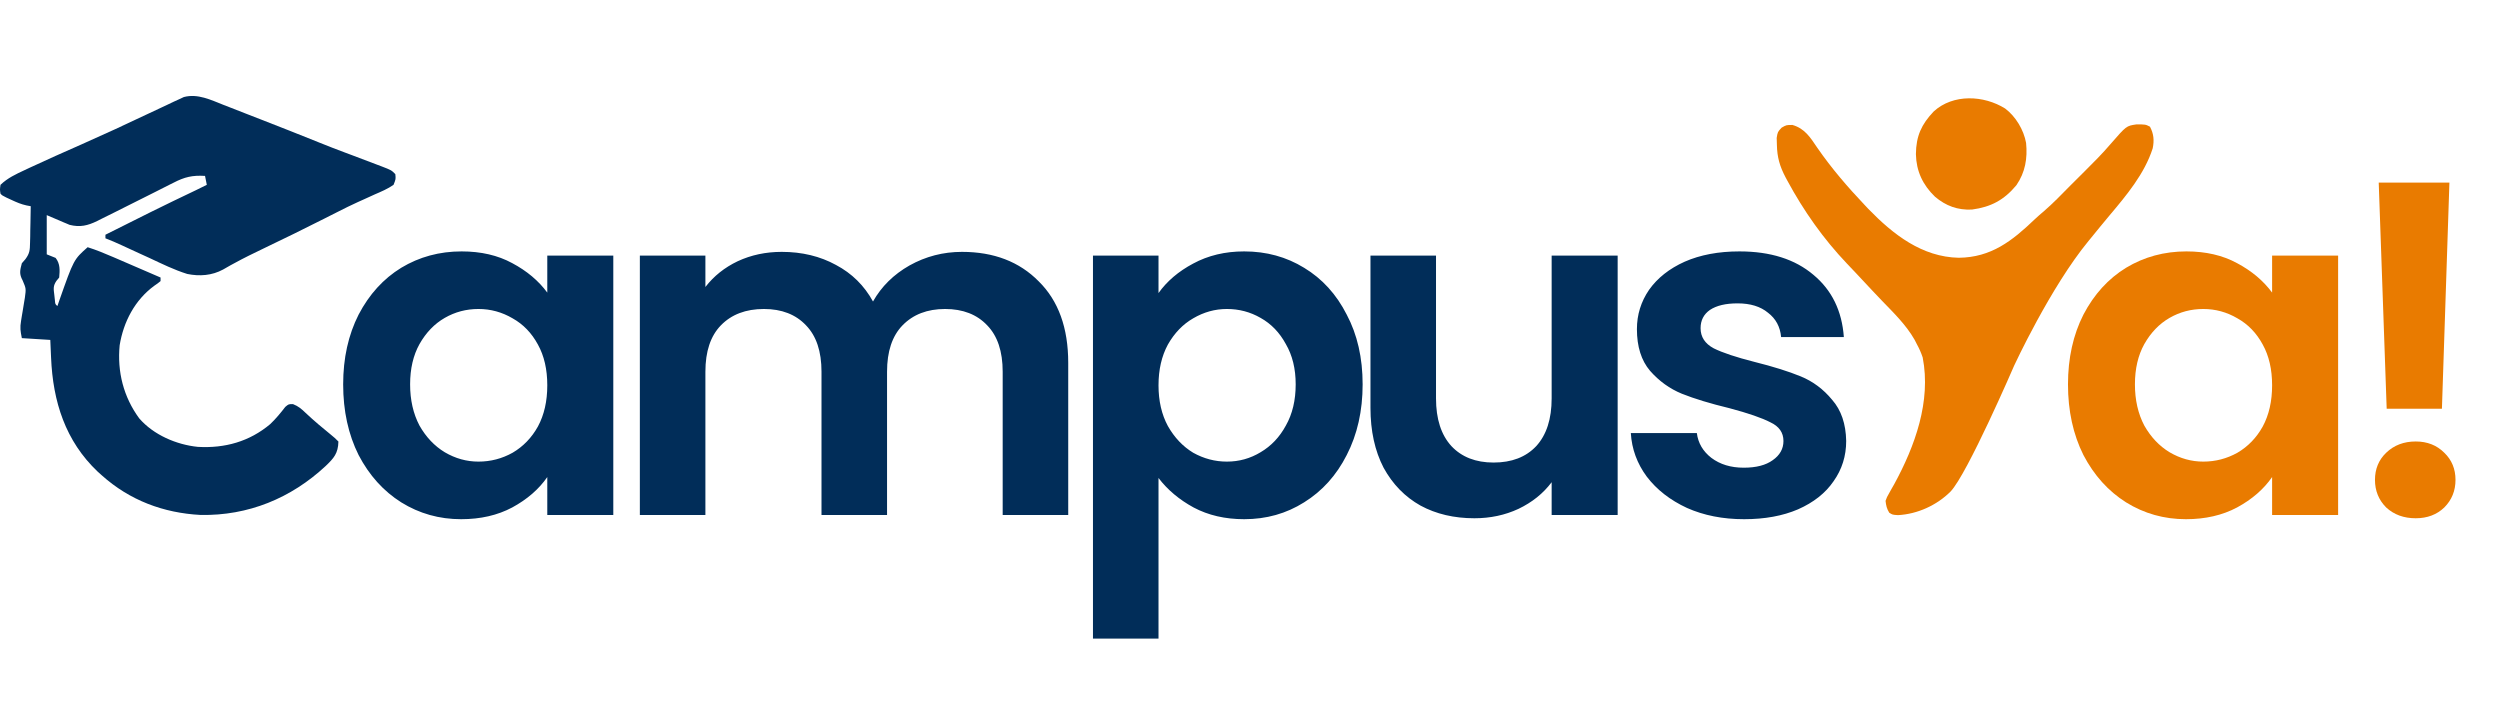 <svg width="1068" height="300" viewBox="0 0 1068 300" fill="none" xmlns="http://www.w3.org/2000/svg">
<path d="M146.6 164.2C146.6 153 148.8 143.067 153.2 134.4C157.733 125.733 163.8 119.067 171.4 114.4C179.133 109.733 187.733 107.4 197.2 107.4C205.467 107.4 212.667 109.067 218.8 112.4C225.067 115.733 230.067 119.933 233.8 125V109.2H262V220H233.8V203.8C230.2 209 225.2 213.333 218.8 216.8C212.533 220.133 205.267 221.8 197 221.8C187.667 221.8 179.133 219.4 171.4 214.6C163.8 209.8 157.733 203.067 153.2 194.4C148.8 185.6 146.6 175.533 146.6 164.2ZM233.8 164.6C233.8 157.8 232.467 152 229.8 147.2C227.133 142.267 223.533 138.533 219 136C214.467 133.333 209.6 132 204.4 132C199.2 132 194.4 133.267 190 135.8C185.6 138.333 182 142.067 179.2 147C176.533 151.8 175.2 157.533 175.2 164.2C175.2 170.867 176.533 176.733 179.2 181.8C182 186.733 185.6 190.533 190 193.2C194.533 195.867 199.333 197.2 204.4 197.2C209.6 197.2 214.467 195.933 219 193.4C223.533 190.733 227.133 187 229.8 182.2C232.467 177.267 233.8 171.4 233.8 164.6ZM410.947 107.6C424.547 107.6 435.48 111.8 443.747 120.2C452.147 128.467 456.347 140.067 456.347 155V220H428.347V158.8C428.347 150.133 426.147 143.533 421.747 139C417.347 134.333 411.347 132 403.747 132C396.147 132 390.08 134.333 385.547 139C381.147 143.533 378.947 150.133 378.947 158.8V220H350.947V158.8C350.947 150.133 348.747 143.533 344.347 139C339.947 134.333 333.947 132 326.347 132C318.614 132 312.48 134.333 307.947 139C303.547 143.533 301.347 150.133 301.347 158.8V220H273.347V109.2H301.347V122.6C304.947 117.933 309.547 114.267 315.147 111.6C320.88 108.933 327.147 107.6 333.947 107.6C342.614 107.6 350.347 109.467 357.147 113.2C363.947 116.8 369.214 122 372.947 128.8C376.547 122.4 381.747 117.267 388.547 113.4C395.48 109.533 402.947 107.6 410.947 107.6ZM494.917 125.2C498.517 120.133 503.451 115.933 509.717 112.6C516.117 109.133 523.384 107.4 531.517 107.4C540.984 107.4 549.517 109.733 557.117 114.4C564.851 119.067 570.917 125.733 575.317 134.4C579.851 142.933 582.117 152.867 582.117 164.2C582.117 175.533 579.851 185.6 575.317 194.4C570.917 203.067 564.851 209.8 557.117 214.6C549.517 219.4 540.984 221.8 531.517 221.8C523.384 221.8 516.184 220.133 509.917 216.8C503.784 213.467 498.784 209.267 494.917 204.2V272.8H466.917V109.2H494.917V125.2ZM553.517 164.2C553.517 157.533 552.117 151.8 549.317 147C546.651 142.067 543.051 138.333 538.517 135.8C534.117 133.267 529.317 132 524.117 132C519.051 132 514.251 133.333 509.717 136C505.317 138.533 501.717 142.267 498.917 147.2C496.251 152.133 494.917 157.933 494.917 164.6C494.917 171.267 496.251 177.067 498.917 182C501.717 186.933 505.317 190.733 509.717 193.4C514.251 195.933 519.051 197.2 524.117 197.2C529.317 197.2 534.117 195.867 538.517 193.2C543.051 190.533 546.651 186.733 549.317 181.8C552.117 176.867 553.517 171 553.517 164.2ZM691.064 109.2V220H662.864V206C659.264 210.8 654.531 214.6 648.664 217.4C642.931 220.067 636.664 221.4 629.864 221.4C621.197 221.4 613.531 219.6 606.864 216C600.197 212.267 594.931 206.867 591.064 199.8C587.331 192.6 585.464 184.067 585.464 174.2V109.2H613.464V170.2C613.464 179 615.664 185.8 620.064 190.6C624.464 195.267 630.464 197.6 638.064 197.6C645.797 197.6 651.864 195.267 656.264 190.6C660.664 185.8 662.864 179 662.864 170.2V109.2H691.064ZM745.091 221.8C736.024 221.8 727.891 220.2 720.691 217C713.491 213.667 707.757 209.2 703.491 203.6C699.357 198 697.091 191.8 696.691 185H724.891C725.424 189.267 727.491 192.8 731.091 195.6C734.824 198.4 739.424 199.8 744.891 199.8C750.224 199.8 754.357 198.733 757.291 196.6C760.357 194.467 761.891 191.733 761.891 188.4C761.891 184.8 760.024 182.133 756.291 180.4C752.691 178.533 746.891 176.533 738.891 174.4C730.624 172.4 723.824 170.333 718.491 168.2C713.291 166.067 708.757 162.8 704.891 158.4C701.157 154 699.291 148.067 699.291 140.6C699.291 134.467 701.024 128.867 704.491 123.8C708.091 118.733 713.157 114.733 719.691 111.8C726.357 108.867 734.157 107.4 743.091 107.4C756.291 107.4 766.824 110.733 774.691 117.4C782.557 123.933 786.891 132.8 787.691 144H760.891C760.491 139.6 758.624 136.133 755.291 133.6C752.091 130.933 747.757 129.6 742.291 129.6C737.224 129.6 733.291 130.533 730.491 132.4C727.824 134.267 726.491 136.867 726.491 140.2C726.491 143.933 728.357 146.8 732.091 148.8C735.824 150.667 741.624 152.6 749.491 154.6C757.491 156.6 764.091 158.667 769.291 160.8C774.491 162.933 778.957 166.267 782.691 170.8C786.557 175.2 788.557 181.067 788.691 188.4C788.691 194.8 786.891 200.533 783.291 205.6C779.824 210.667 774.757 214.667 768.091 217.6C761.557 220.4 753.891 221.8 745.091 221.8Z" fill="#012D59"/>
<path d="M883.444 164.2C883.444 153 885.644 143.067 890.044 134.4C894.577 125.733 900.644 119.067 908.244 114.4C915.977 109.733 924.577 107.4 934.044 107.4C942.31 107.4 949.51 109.067 955.644 112.4C961.91 115.733 966.91 119.933 970.644 125V109.2H998.844V220H970.644V203.8C967.044 209 962.044 213.333 955.644 216.8C949.377 220.133 942.11 221.8 933.844 221.8C924.51 221.8 915.977 219.4 908.244 214.6C900.644 209.8 894.577 203.067 890.044 194.4C885.644 185.6 883.444 175.533 883.444 164.2ZM970.644 164.6C970.644 157.8 969.31 152 966.644 147.2C963.977 142.267 960.377 138.533 955.844 136C951.31 133.333 946.444 132 941.244 132C936.044 132 931.244 133.267 926.844 135.8C922.444 138.333 918.844 142.067 916.044 147C913.377 151.8 912.044 157.533 912.044 164.2C912.044 170.867 913.377 176.733 916.044 181.8C918.844 186.733 922.444 190.533 926.844 193.2C931.377 195.867 936.177 197.2 941.244 197.2C946.444 197.2 951.31 195.933 955.844 193.4C960.377 190.733 963.977 187 966.644 182.2C969.31 177.267 970.644 171.4 970.644 164.6ZM1046.39 78L1043.19 174.6H1019.59L1016.19 78H1046.39ZM1031.99 221.4C1026.92 221.4 1022.72 219.867 1019.39 216.8C1016.19 213.6 1014.59 209.667 1014.59 205C1014.59 200.333 1016.19 196.467 1019.39 193.4C1022.72 190.2 1026.92 188.6 1031.99 188.6C1036.92 188.6 1040.99 190.2 1044.19 193.4C1047.39 196.467 1048.99 200.333 1048.99 205C1048.99 209.667 1047.39 213.6 1044.19 216.8C1040.99 219.867 1036.92 221.4 1031.99 221.4Z" fill="#E97B00"/>
<path d="M95.53 44.83C96.778 45.313 96.778 45.313 98.052 45.807C100.708 46.838 103.36 47.879 106.012 48.92C107.759 49.599 109.506 50.278 111.253 50.956C119.729 54.252 128.189 57.587 136.621 60.995C140.297 62.479 143.99 63.909 147.705 65.294C148.213 65.484 148.721 65.673 149.244 65.869C149.696 66.037 150.148 66.206 150.613 66.38C154.145 67.7 157.671 69.036 161.191 70.387C161.783 70.611 162.376 70.835 162.987 71.066C167.19 72.688 167.19 72.688 168.883 74.385C169.1 76.509 169.1 76.509 168.124 78.955C165.628 80.703 162.886 81.842 160.099 83.048C158.49 83.78 156.881 84.513 155.273 85.247C154.481 85.601 153.69 85.956 152.874 86.322C149.956 87.647 147.094 89.066 144.238 90.521C143.261 91.014 142.284 91.507 141.306 92C140.368 92.474 139.43 92.949 138.493 93.425C129.882 97.788 121.214 102.027 112.507 106.192C108.365 108.178 104.243 110.174 100.216 112.39C99.619 112.712 99.023 113.035 98.408 113.367C97.363 113.939 96.327 114.527 95.305 115.138C90.531 117.725 85.27 118.111 79.99 117.033C74.453 115.303 69.228 112.735 63.987 110.274C62.568 109.625 61.148 108.978 59.727 108.332C57.133 107.151 54.545 105.96 51.961 104.756C49.68 103.699 47.389 102.702 45.04 101.802C45.04 101.299 45.04 100.797 45.04 100.279C57.875 93.804 70.727 87.388 83.721 81.239C85.272 80.495 86.812 79.731 88.347 78.955C88.097 77.698 87.846 76.442 87.588 75.147C82.205 74.819 78.858 75.602 74.108 78.071C73.494 78.376 72.88 78.681 72.248 78.995C70.295 79.969 68.352 80.96 66.409 81.953C65.135 82.594 63.861 83.233 62.586 83.871C61.956 84.186 61.327 84.502 60.677 84.827C60.048 85.142 59.418 85.457 58.77 85.782C58.141 86.097 57.512 86.413 56.865 86.738C55.593 87.376 54.321 88.013 53.048 88.65C51.74 89.305 50.433 89.963 49.126 90.623C47.182 91.6 45.231 92.563 43.277 93.523C42.693 93.82 42.108 94.117 41.505 94.424C37.482 96.378 34.194 97.19 29.715 96.052C29.265 95.86 28.815 95.669 28.352 95.471C27.902 95.286 27.453 95.1 26.99 94.909C26.443 94.671 25.897 94.432 25.334 94.186C23.563 93.432 21.792 92.678 19.968 91.901C19.968 97.43 19.968 102.96 19.968 108.656C21.221 109.159 22.475 109.661 23.767 110.179C25.749 112.734 25.565 115.43 25.286 118.557C24.901 119.025 24.516 119.493 24.12 119.976C22.638 122.143 22.882 123.362 23.197 125.934C23.279 126.676 23.361 127.417 23.446 128.18C23.583 129.941 23.583 129.941 24.526 130.742C24.785 129.986 25.044 129.23 25.31 128.451C31.504 110.862 31.504 110.862 37.443 105.61C41.158 106.783 44.694 108.233 48.263 109.781C48.847 110.032 49.431 110.283 50.032 110.542C51.883 111.34 53.733 112.14 55.582 112.94C56.843 113.484 58.103 114.027 59.363 114.57C62.441 115.897 65.517 117.226 68.593 118.557C68.593 119.059 68.593 119.562 68.593 120.08C67.424 121.041 67.424 121.041 65.839 122.126C57.631 128.167 52.753 137.45 51.118 147.496C50.031 158.778 52.753 169.56 59.476 178.721C65.584 185.782 75.395 189.989 84.549 190.906C96.057 191.558 106.557 188.654 115.459 181.163C117.826 178.903 119.875 176.438 121.864 173.839C123.297 172.628 123.297 172.628 125.152 172.631C127.491 173.544 128.803 174.692 130.61 176.436C134.067 179.688 137.65 182.711 141.342 185.691C143.051 187.098 143.051 187.098 144.571 188.621C144.445 193.662 142.639 195.71 139.13 199.07C124.32 212.866 106.023 220.372 85.685 219.986C69.828 219.151 55.416 213.737 43.521 203.091C42.944 202.576 42.367 202.061 41.773 201.53C27.904 188.396 22.605 171.528 21.82 152.827C21.787 152.092 21.754 151.357 21.72 150.599C21.64 148.803 21.564 147.008 21.487 145.212C17.476 144.96 13.464 144.709 9.331 144.45C8.705 141.311 8.503 140.013 8.996 137.072C9.154 136.086 9.154 136.086 9.315 135.079C9.43 134.402 9.545 133.724 9.663 133.027C9.887 131.678 10.107 130.33 10.325 128.981C10.425 128.387 10.526 127.793 10.629 127.181C11.154 123.284 11.154 123.284 9.663 119.794C8.145 117.016 8.524 115.483 9.331 112.464C9.838 111.881 10.344 111.298 10.866 110.698C12.696 108.214 12.775 106.844 12.833 103.786C12.857 102.871 12.882 101.955 12.907 101.012C12.918 100.063 12.929 99.115 12.94 98.137C12.962 97.173 12.985 96.21 13.008 95.217C13.062 92.843 13.102 90.469 13.13 88.094C12.257 87.932 12.257 87.932 11.366 87.768C9.045 87.271 7.113 86.43 4.962 85.428C3.863 84.921 3.863 84.921 2.742 84.405C0.973 83.524 0.973 83.524 0.214 82.763C-0.071 81.001 -0.071 81.001 0.214 78.955C3.243 76.049 6.763 74.422 10.518 72.672C11.197 72.351 11.877 72.03 12.577 71.7C19.962 68.242 27.425 64.958 34.882 61.659C44.513 57.398 54.069 52.995 63.576 48.461C66.254 47.186 68.942 45.933 71.632 44.684C72.456 44.29 73.28 43.895 74.128 43.489C74.911 43.132 75.694 42.776 76.5 42.408C77.176 42.093 77.852 41.777 78.549 41.452C84.483 39.899 90.077 42.676 95.53 44.83Z" fill="#012D59"/>
<path d="M856.587 46.352C861.107 49.735 864.547 55.497 865.546 61.062C866.197 67.644 865.197 73.605 861.399 79.123C856.138 85.438 850.585 88.431 842.4 89.525C836.282 89.81 831.286 87.958 826.654 84.062C821.411 79.026 818.627 73.102 818.476 65.848C818.563 58.142 820.79 53.188 826.076 47.616C834.366 40.023 847.455 40.661 856.587 46.352Z" fill="#E97B00"/>
<path d="M765.735 53.381C771.02 54.891 773.401 58.754 776.329 63.092C782.416 71.895 789.235 79.824 796.588 87.58C797.117 88.14 797.646 88.701 798.191 89.279C808.778 100.191 821.103 109.797 836.781 110.116C850.617 109.98 859.6 102.904 869.127 93.786C870.466 92.523 871.854 91.326 873.256 90.135C877.148 86.773 880.706 83.06 884.315 79.402C886.312 77.399 888.315 75.404 890.327 73.416C894.268 69.514 898.145 65.617 901.749 61.396C908.38 53.78 908.38 53.78 912.593 53.157C916.55 53.134 916.55 53.134 918.468 54.124C920.102 57.2 920.315 59.998 919.641 63.348C916.14 74.312 908.333 83.556 901.034 92.213C898.397 95.346 895.826 98.533 893.237 101.705C892.897 102.118 892.557 102.53 892.207 102.955C875.951 122.699 860.481 156.12 860.481 156.12C860.481 156.12 840.5 202.4 833.296 209.97C827.435 215.836 819.149 219.625 810.833 220.065C808.483 219.914 808.483 219.914 807.089 219.031C806.021 217.311 805.737 215.98 805.509 213.967C806.093 212.336 806.093 212.336 807.043 210.685C807.388 210.065 807.733 209.445 808.088 208.807C808.464 208.148 808.839 207.49 809.227 206.811C818.072 190.593 825.025 171.444 821.375 152.716C820.707 150.691 819.911 148.927 818.891 147.056C818.573 146.434 818.255 145.812 817.927 145.171C814.297 138.817 809.087 133.761 804.035 128.539C801.128 125.522 798.276 122.453 795.415 119.392C794.959 118.904 794.502 118.416 794.032 117.913C793.364 117.198 793.364 117.198 792.682 116.469C791.466 115.175 790.242 113.892 789.014 112.61C778.926 102.009 770.494 90.043 763.551 77.171C763.182 76.49 763.182 76.49 762.807 75.795C760.327 71.08 759.181 67.181 759.09 61.838C759.06 60.877 759.031 59.917 759 58.928C759.415 56.355 759.415 56.355 761.132 54.525C763.133 53.381 763.133 53.381 765.735 53.381Z" fill="#E97B00"/>
</svg>
